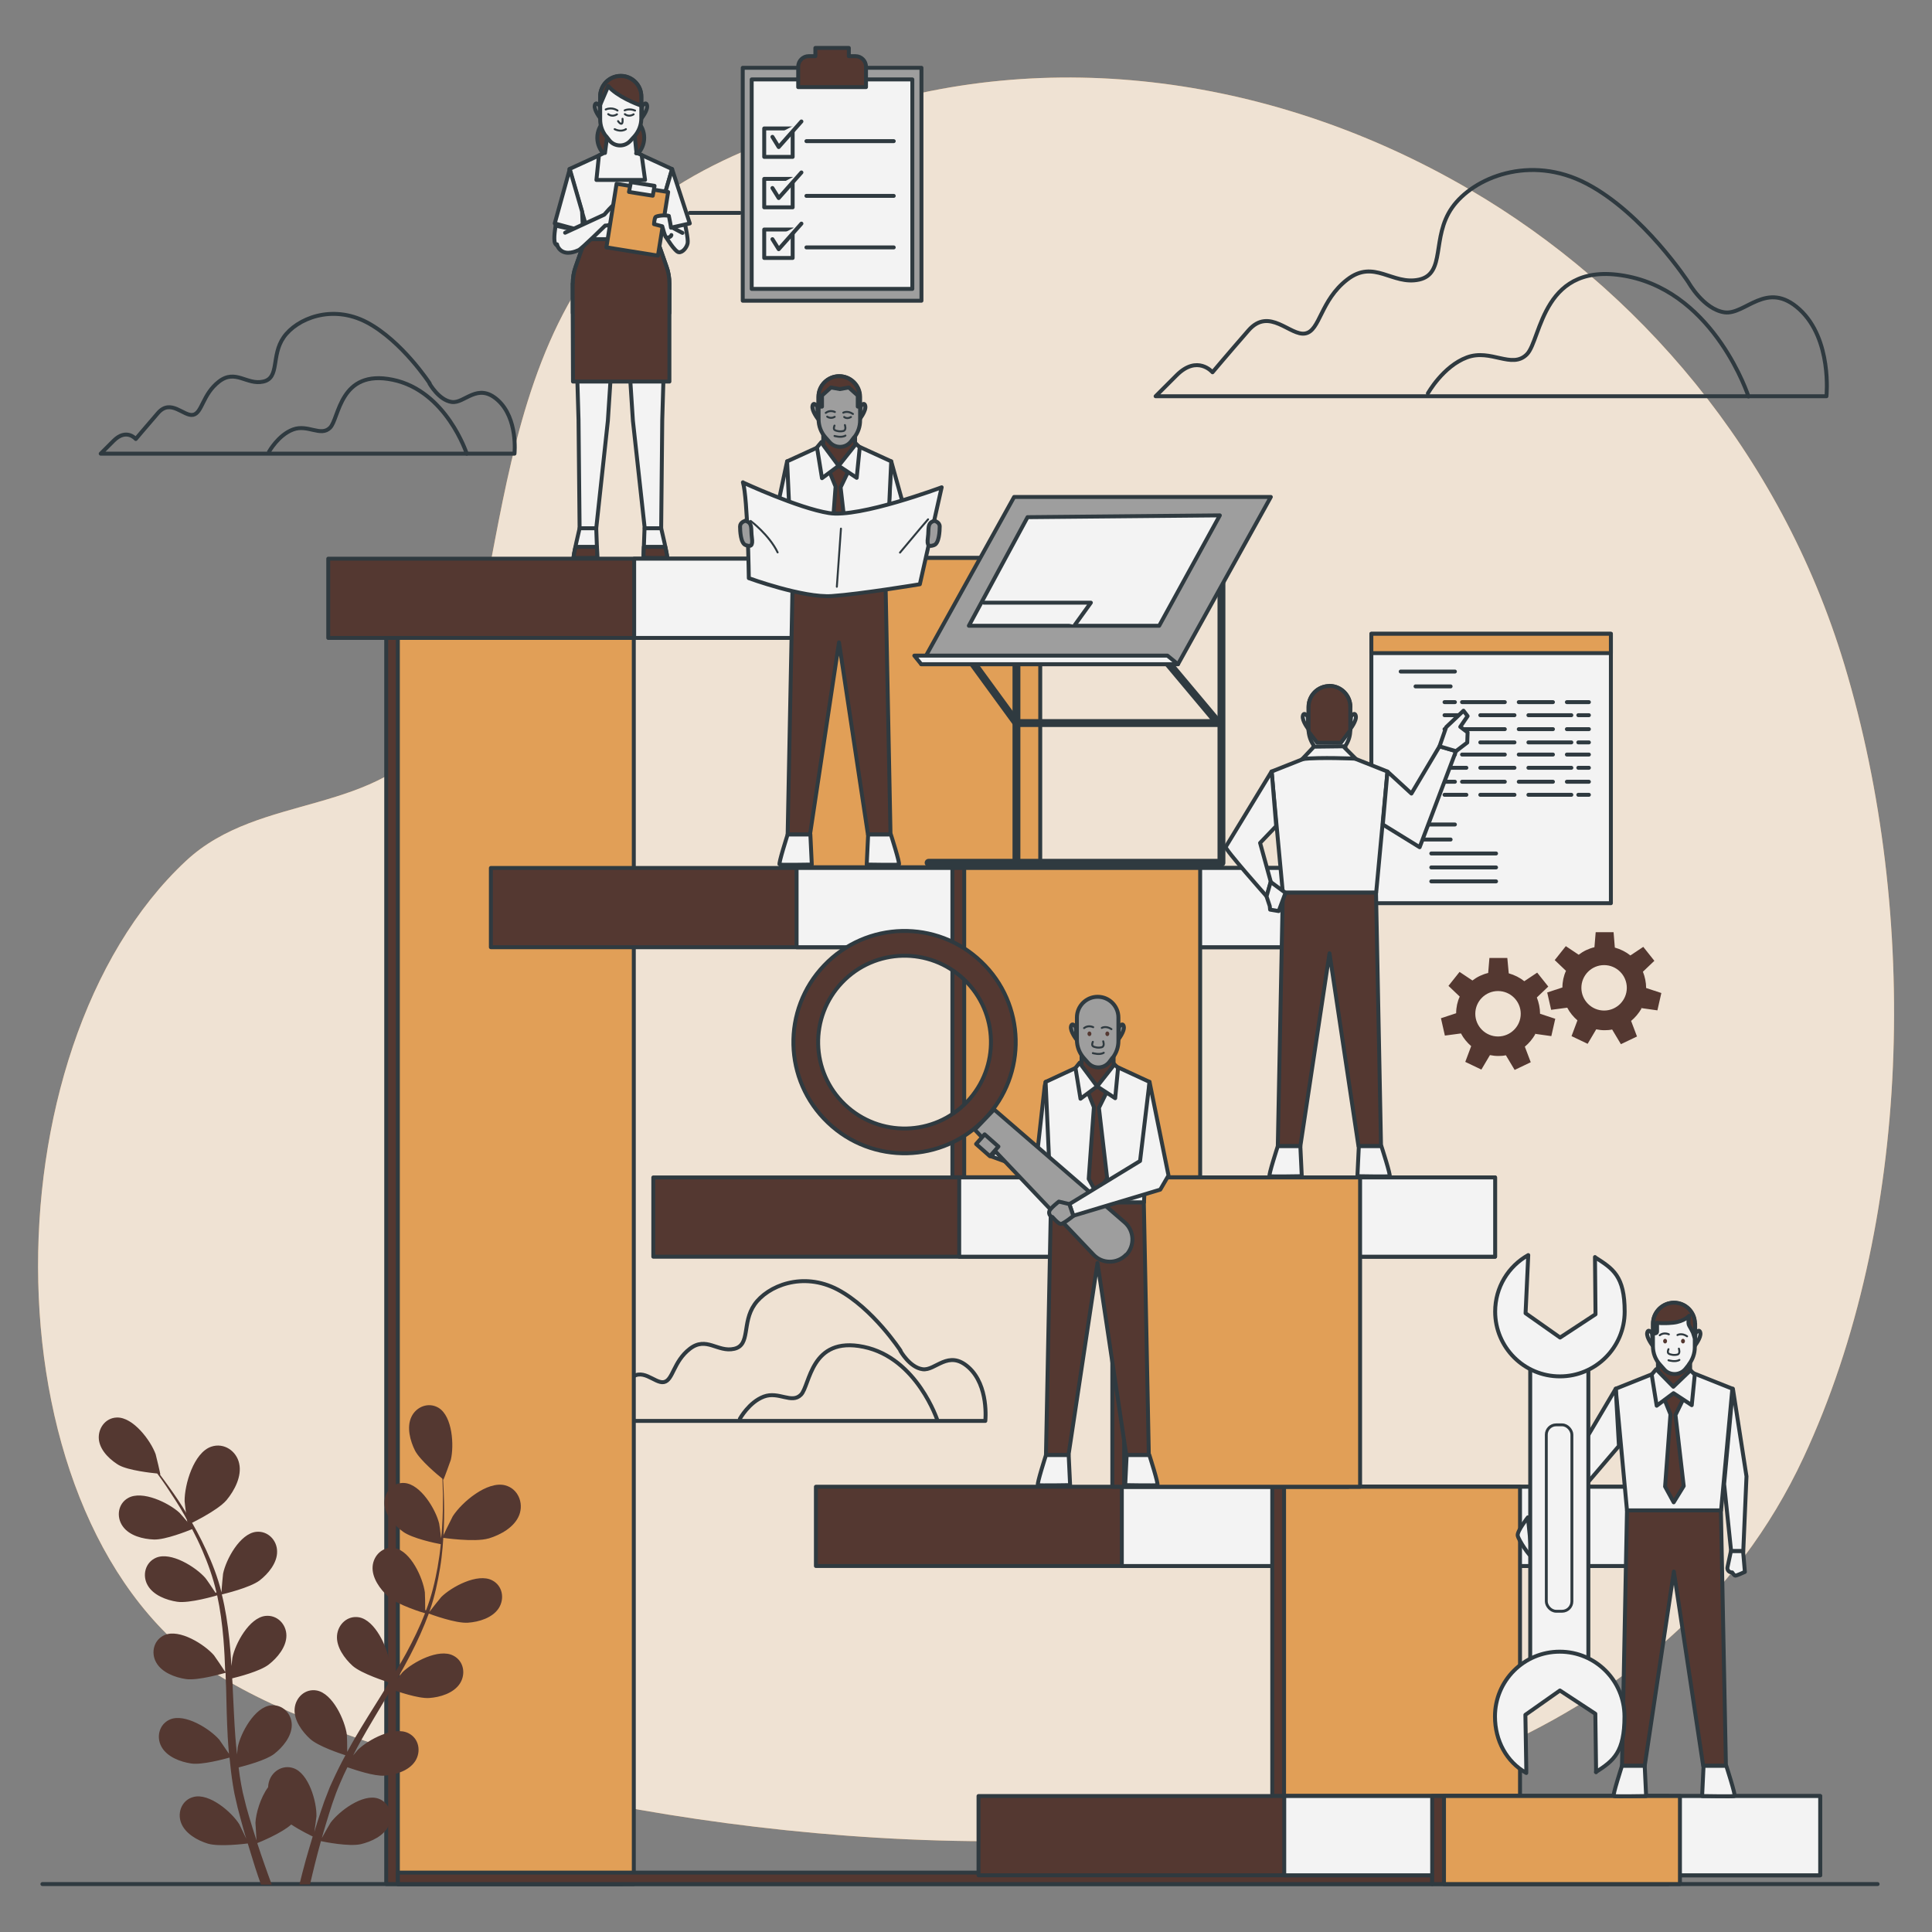 <svg xmlns="http://www.w3.org/2000/svg" id="a" data-name="Layer 1" viewBox="0 0 1080 1080"><rect x="0" y="0" width="1080" height="1080" fill="#808080" stroke="none"/><defs><style>      .c {        stroke-width: 4.4px;      }      .c, .d, .e, .f, .g, .h, .i, .j, .k {        stroke: #263238;        stroke-linecap: round;        stroke-linejoin: round;      }      .c, .i, .j {        fill: none;      }      .d, .e, .h, .i, .k {        stroke-width: 2.2px;      }      .d, .l {        fill: #4f3028;      }      .m {        opacity: .8;      }      .m, .e, .f, .g {        fill: #fff;      }      .n {        opacity: .9;      }      .f, .j {        stroke-width: 1.1px;      }      .g {        stroke-width: 1.6px;      }      .h, .o {        fill: #eba252;      }      .k {        fill: #a1a1a1;      }    </style></defs><g class="n"><g><path class="o" d="M1008.2,814.7c60.7-130.2,64.8-303.8,22.9-442.9-36.1-119.8-116.3-211.1-209-265.5-107.6-63.1-235.7-81.9-351.2-42.1-30.4,10.5-59.9,20.1-88.5,37.3-117.3,70.6-94.7,244.4-135.9,304.9-34.6,50.9-100.9,35.9-142.6,74.9-112.7,105.2-113,371.2,17,454.4,137.9,88.2,737,201.6,887.3-121Z"></path><path class="m" d="M1008.2,814.7c60.7-130.2,64.8-303.8,22.9-442.9-36.1-119.8-116.3-211.1-209-265.5-107.6-63.1-235.7-81.9-351.2-42.1-30.4,10.5-59.9,20.1-88.5,37.3-117.3,70.6-94.7,244.4-135.9,304.9-34.6,50.9-100.9,35.9-142.6,74.9-112.7,105.2-113,371.2,17,454.4,137.9,88.2,737,201.6,887.3-121Z"></path></g><g><path class="i" d="M943.9,157.9s-25.1-38.5-56.9-55.2c-31.8-16.7-63.6-3.3-75.3,13.4-11.7,16.7-3.3,36.8-18.4,40.2-15.1,3.3-25.1-11.7-40.2,0-15.1,11.7-15.1,28.5-23.4,30.1-8.4,1.7-20.1-15.1-31.8-1.7-11.7,13.4-20.1,23.4-20.1,23.4,0,0-8.4-10-20.1,1.7l-11.7,11.7h375s3.3-31.8-15.1-48.6c-18.4-16.7-30.1,3.3-41.9,1.7-11.7-1.7-20.1-16.7-20.1-16.7Z"></path><path class="i" d="M977.4,221.6s-18.4-56.9-67-67c-48.6-10-48.6,35.2-56.9,43.5-8.4,8.4-20.1-3.3-33.5,1.7-13.4,5-21.8,20.1-21.8,20.1"></path></g><g><path class="i" d="M240.2,214.3s-15.5-23.7-35.1-34.1c-19.6-10.3-39.2-2.1-46.5,8.3-7.2,10.3-2.1,22.7-11.4,24.8-9.3,2.1-15.5-7.2-24.8,0-9.3,7.2-9.3,17.6-14.5,18.6-5.2,1-12.4-9.3-19.6-1-7.2,8.3-12.4,14.5-12.4,14.5,0,0-5.2-6.2-12.4,1l-7.2,7.2h231.3s2.1-19.6-9.3-29.9c-11.4-10.3-18.6,2.1-25.8,1-7.2-1-12.4-10.3-12.4-10.3Z"></path><path class="i" d="M260.9,253.6s-11.4-35.1-41.3-41.3c-29.9-6.2-29.9,21.7-35.1,26.8-5.2,5.2-12.4-2.1-20.7,1-8.3,3.1-13.4,12.4-13.4,12.4"></path></g><g><path class="i" d="M503.4,755s-15.5-23.7-35.1-34.1c-19.6-10.3-39.2-2.1-46.5,8.3-7.2,10.3-2.1,22.7-11.4,24.8-9.3,2.1-15.5-7.2-24.8,0-9.3,7.2-9.3,17.6-14.5,18.6-5.2,1-12.4-9.3-19.6-1-7.2,8.3-12.4,14.5-12.4,14.5,0,0-5.2-6.2-12.4,1l-7.2,7.2h231.3s2.1-19.6-9.3-29.9c-11.4-10.3-18.6,2.1-25.8,1-7.2-1-12.4-10.3-12.4-10.3Z"></path><path class="i" d="M524.1,794.2s-11.4-35.1-41.3-41.3c-29.9-6.2-29.9,21.7-35.1,26.8-5.2,5.2-12.4-2.1-20.7,1-8.3,3.1-13.4,12.4-13.4,12.4"></path></g><line class="i" x1="23.7" y1="1053.2" x2="1049.6" y2="1053.2"></line><g><g><rect class="d" x="215.9" y="316.7" width="131.9" height="736.5"></rect><rect class="h" x="222.4" y="316.7" width="131.9" height="736.5"></rect></g><g><g><rect class="d" x="183.5" y="312.3" width="470.5" height="44.3"></rect><rect class="e" x="354.5" y="312.3" width="299.6" height="44.3"></rect></g><g><rect class="d" x="443" y="311.9" width="131.9" height="172.9"></rect><rect class="h" x="449.6" y="311.9" width="131.9" height="172.9"></rect></g></g><g><g><rect class="d" x="456.1" y="831.1" width="470.5" height="44.3"></rect><rect class="e" x="627.1" y="831.1" width="299.6" height="44.3"></rect></g><rect class="d" x="711.2" y="831.1" width="131.9" height="172.9"></rect><rect class="h" x="717.8" y="831.1" width="131.9" height="172.9"></rect></g><g><g><rect class="d" x="274.4" y="485.2" width="470.5" height="44.3"></rect><rect class="e" x="445.3" y="485.2" width="299.6" height="44.3"></rect></g><rect class="d" x="532.4" y="485.2" width="131.9" height="172.9"></rect><rect class="h" x="539" y="485.2" width="131.9" height="172.9"></rect></g><g><g><rect class="d" x="365.2" y="658.2" width="470.5" height="44.3"></rect><rect class="e" x="536.2" y="658.2" width="299.6" height="44.3"></rect></g><rect class="d" x="621.8" y="658.2" width="131.9" height="172.9"></rect><rect class="h" x="628.4" y="658.2" width="131.9" height="172.9"></rect></g><g><rect class="d" x="508.3" y="761" width="6.4" height="578.2" transform="translate(-538.6 1561.5) rotate(-90)"></rect><g><rect class="d" x="547" y="1004" width="470.5" height="44.3"></rect><rect class="e" x="717.9" y="1004" width="299.6" height="44.3"></rect></g><rect class="d" x="800.6" y="1004" width="131.9" height="49.2"></rect><rect class="h" x="807.2" y="1004" width="131.9" height="49.2"></rect></g></g><g><g><g><polygon class="e" points="968.7 776.3 976.3 825.3 974.5 867.1 967.7 867.1 963.8 829.6 968.7 776.3"></polygon><polygon class="d" points="962 844.3 909.5 844.3 906.7 987.1 919.4 987.1 935.7 878.5 952.1 987.1 964.8 987.1 962 844.3"></polygon><polygon class="e" points="945.1 767 935.8 769 926.5 767 903.2 776.3 909.5 844.3 962.1 844.3 968.4 776.3 945.1 767"></polygon><polygon class="d" points="930 781.2 933.8 790.6 930.8 831 935.6 839.8 941.2 830.7 936.6 791 940.6 782.8 935.4 775.2 930 781.2"></polygon><polygon class="d" points="944.8 767 935.5 778.8 926.8 767 926.8 756.4 944.8 756.4 944.8 767"></polygon><g><path class="e" d="M923.5,745.4s-2.1-3.1-2.7-.4c-.6,2.7,3.3,7.6,3.3,7.6l-.6-7.2Z"></path><path class="e" d="M947.8,745.4s2.1-3.1,2.7-.4c.6,2.7-3.3,7.6-3.3,7.6l.6-7.2Z"></path><path class="e" d="M944.2,762.7l-1.9,2.4c-1.5,1.9-3.8,3-6.2,3h0c-2.2,0-4.4-.9-5.8-2.6l-2.3-2.6c-2.6-2.8-4-6.5-4-10.3v-12.6c0-6.5,5.3-11.7,11.7-11.7h0c6.5,0,11.7,5.3,11.7,11.7v13.2c0,3.4-1.2,6.8-3.3,9.5Z"></path><g><path class="j" d="M932.7,754.2s-.8,1.7,0,2.4c.9.7,3.2,1.1,5,.6,1.8-.5.8-3.3.8-3.3"></path><path class="j" d="M932.7,760.4s3.9,1.2,6.1-.2"></path><path class="j" d="M932.9,745.9s-2.7-1.4-5.1.5"></path><path class="j" d="M937.7,746.3s2.3-1.4,5.4.7"></path><path class="l" d="M931.9,749.7c0,.7-.5,1.3-1.1,1.3s-1.1-.6-1.1-1.3.5-1.3,1.1-1.3,1.1.6,1.1,1.3Z"></path><path class="l" d="M941.9,749.7c0,.7-.5,1.3-1.1,1.3s-1.1-.6-1.1-1.3.5-1.3,1.1-1.3,1.1.6,1.1,1.3Z"></path></g><path class="d" d="M947.5,739.9c0-6.5-5.3-11.7-11.7-11.7s-11.7,5.3-11.7,11.7v4.4l.8,1.1s1.4,0,1.4-1v-5s2.7.6,8.9,0c6.2-.6,9.1-3.9,9.1-3.9,0,0-1,4.1,0,5.6,1,1.6,2.1,3.9,2.1,3.9l.8,2.5.4-2.1v-5.5Z"></path></g><polygon class="e" points="925.8 765.4 923.3 768.4 926.1 785.8 935.5 778.8 945.7 785.5 947.4 768.4 945 766 935.4 775.2 925.8 765.4"></polygon><path class="e" d="M906.7,987.1s-5.4,16.7-4.6,16.9c.8.3,18.1,0,18.1,0l-.8-16.9h-12.7Z"></path><path class="e" d="M965,987.1s5.4,16.7,4.6,16.9c-.8.3-18.1,0-18.1,0l.8-16.9h12.7Z"></path><path class="e" d="M974.4,867.1l1,11.6s-4.6,2.1-5.3,2.1-1.8-1.8-1.8-1.8h0c-1.7.1-3-1.4-2.6-3l1.9-8.9h6.8Z"></path></g><polygon class="e" points="903.2 776.3 859.9 849.5 861.7 859 905 808.3 903.2 776.3"></polygon></g><g><path class="e" d="M854.1,848.2s-6,7.6-5.7,10.1c.3,2.5,7.3,12.7,7.6,11.4.3-1.3-1.9-21.5-1.9-21.5Z"></path><rect class="e" x="855.4" y="761.8" width="32.5" height="169.8"></rect><path class="e" d="M891.6,702.7l.3,32-19.8,13-19.3-13.6,1.5-32.5c-11.1,6.2-18.5,18-18.5,31.6,0,20,16.2,36.2,36.2,36.2s36.2-16.2,36.2-36.2-6.6-24-16.6-30.4Z"></path><path class="e" d="M892.2,990.7v-2.8c0,0-.4-29.9-.4-29.9l-19.8-13-19.3,13.6.5,29.9v2.6c-11-6.2-17.5-18-17.5-31.6,0-20,16.2-36.2,36.2-36.2s36.2,16.2,36.2,36.2-6,24.7-16,31.1Z"></path><rect class="g" x="864.4" y="796.5" width="14.3" height="104.2" rx="5.5" ry="5.5"></rect></g></g><g><g><polygon class="e" points="584.5 604.8 584 607.1 580 643 561.1 638.4 554 646.4 587.3 658.5 589 651.9 584.5 604.8"></polygon><polygon class="d" points="639.4 672.1 587.5 672.1 584.7 813.4 597.3 813.4 613.5 706 629.6 813.4 642.2 813.4 639.4 672.1"></polygon><polygon class="e" points="622.7 595.6 613.5 597.6 604.3 595.6 584.5 604.8 587.5 672.1 639.5 672.1 642.6 604.8 622.7 595.6"></polygon><polygon class="d" points="607.8 609.6 611.5 618.9 608.6 659 613.3 667.7 618.9 658.6 614.3 619.3 618.3 611.2 613.1 603.7 607.8 609.6"></polygon><polygon class="e" points="603.6 594 601.2 597 604 614.2 613.3 607.3 623.4 613.9 625 597 622.6 594.6 613.1 603.7 603.6 594"></polygon><path class="e" d="M584.7,813.4s-5.3,16.5-4.5,16.8c.8.3,18,0,18,0l-.8-16.8h-12.6Z"></path><path class="e" d="M642.5,813.4s5.3,16.5,4.5,16.8c-.8.3-18,0-18,0l.8-16.8h12.6Z"></path><g><polygon class="d" points="622.5 595.6 613.3 607.3 604.6 595.6 604.6 585.1 622.5 585.1 622.5 595.6"></polygon><g><path class="k" d="M601.4,574.2s-2.1-3.1-2.7-.4c-.6,2.7,3.2,7.5,3.2,7.5l-.5-7.1Z"></path><path class="k" d="M625.5,574.2s2.1-3.1,2.7-.4-3.2,7.5-3.2,7.5l.5-7.1Z"></path><path class="k" d="M621.9,591.3l-1.8,2.4c-1.5,1.9-3.7,3-6.1,3h0c-2.2,0-4.3-.9-5.8-2.6l-2.3-2.6c-2.5-2.8-3.9-6.4-3.9-10.2v-12.5c0-6.4,5.2-11.6,11.6-11.6h0c6.4,0,11.6,5.2,11.6,11.6v13.1c0,3.4-1.1,6.7-3.2,9.4Z"></path><path class="j" d="M610.9,582.4s-.8,1.7,0,2.4c.9.7,3.2,1.1,5,.6,1.8-.5.8-3.3.8-3.3"></path><path class="j" d="M610.9,588.7s3.9,1.2,6.1-.2"></path><path class="j" d="M611.1,574.2s-2.7-1.4-5.1.5"></path><path class="j" d="M615.9,574.6s2.3-1.4,5.4.7"></path><path class="l" d="M610.1,577.9c0,.7-.5,1.3-1.1,1.3s-1.1-.6-1.1-1.3.5-1.3,1.1-1.3,1.1.6,1.1,1.3Z"></path><path class="l" d="M620.1,577.9c0,.7-.5,1.3-1.1,1.3s-1.1-.6-1.1-1.3.5-1.3,1.1-1.3,1.1.6,1.1,1.3Z"></path></g></g></g><g><g><path class="d" d="M460.7,539.7c-23.7,24.8-22.8,64.1,2.1,87.8,24.8,23.7,64.1,22.8,87.8-2.1,23.7-24.8,22.8-64.1-2.1-87.8-24.8-23.7-64.1-22.8-87.8,2.1ZM540.6,615.9c-18.4,19.3-49,20-68.3,1.6-19.3-18.4-20-49-1.6-68.3,18.4-19.3,49-20,68.3-1.6,19.3,18.4,20,49,1.6,68.3Z"></path><path class="k" d="M629.5,701.4h0c-5,5.2-13.3,5.2-18.2,0l-66.4-69.9,10.8-11.3,73,63.1c5.4,4.7,5.8,13,.9,18.2Z"></path></g><polygon class="e" points="642.6 604.8 637.3 649 597.8 673.1 600 679.6 648.6 665 653.2 657.1 642.6 604.8"></polygon><path class="k" d="M597.8,673.1l-5.9-1.4s-4.7,3.6-5.3,5.3c-.6,1.7.8,3.3,1.7,3.3,0,0,3.3,3.9,4.7,3.9s7-4.5,7-4.5l-2.2-6.5Z"></path><rect class="k" x="547.3" y="636.7" width="10.3" height="7.2" transform="translate(562.4 -205.4) rotate(41.5)"></rect></g></g><g><g><rect class="e" x="766.6" y="354.3" width="133.9" height="150.6"></rect><rect class="h" x="766.6" y="354.3" width="133.9" height="10.8"></rect><line class="e" x1="783" y1="375.4" x2="813.3" y2="375.4"></line><line class="e" x1="791.3" y1="383.7" x2="810.9" y2="383.7"></line><line class="e" x1="783" y1="460.9" x2="813.3" y2="460.9"></line><line class="e" x1="791.3" y1="469.3" x2="810.9" y2="469.3"></line><line class="e" x1="800.1" y1="477.1" x2="836.3" y2="477.1"></line><line class="e" x1="800.1" y1="484.9" x2="836.3" y2="484.9"></line><line class="e" x1="800.1" y1="492.7" x2="836.3" y2="492.7"></line><g><g><line class="e" x1="875.9" y1="392.5" x2="888.2" y2="392.5"></line><line class="e" x1="849" y1="392.5" x2="868.1" y2="392.5"></line><line class="e" x1="817.3" y1="392.5" x2="841.2" y2="392.5"></line><line class="e" x1="807.5" y1="392.5" x2="813.3" y2="392.5"></line></g><g><line class="e" x1="819.7" y1="399.8" x2="807.5" y2="399.8"></line><line class="e" x1="846.6" y1="399.8" x2="827.5" y2="399.8"></line><line class="e" x1="878.4" y1="399.8" x2="854.4" y2="399.8"></line><line class="e" x1="888.2" y1="399.8" x2="882.3" y2="399.8"></line></g><g><line class="e" x1="875.9" y1="407.6" x2="888.2" y2="407.6"></line><line class="e" x1="849" y1="407.6" x2="868.1" y2="407.6"></line><line class="e" x1="817.3" y1="407.6" x2="841.2" y2="407.6"></line><line class="e" x1="807.5" y1="407.6" x2="813.3" y2="407.6"></line></g><g><line class="e" x1="819.7" y1="415" x2="807.5" y2="415"></line><line class="e" x1="846.6" y1="415" x2="827.5" y2="415"></line><line class="e" x1="878.4" y1="415" x2="854.4" y2="415"></line><line class="e" x1="888.2" y1="415" x2="882.3" y2="415"></line></g></g><g><g><line class="e" x1="875.9" y1="421.8" x2="888.2" y2="421.8"></line><line class="e" x1="849" y1="421.8" x2="868.1" y2="421.8"></line><line class="e" x1="817.3" y1="421.8" x2="841.2" y2="421.8"></line><line class="e" x1="807.5" y1="421.8" x2="813.3" y2="421.8"></line></g><g><line class="e" x1="819.7" y1="429.2" x2="807.5" y2="429.2"></line><line class="e" x1="846.6" y1="429.2" x2="827.5" y2="429.2"></line><line class="e" x1="878.4" y1="429.2" x2="854.4" y2="429.2"></line><line class="e" x1="888.2" y1="429.2" x2="882.3" y2="429.2"></line></g><g><line class="e" x1="875.9" y1="437" x2="888.2" y2="437"></line><line class="e" x1="849" y1="437" x2="868.1" y2="437"></line><line class="e" x1="817.3" y1="437" x2="841.2" y2="437"></line><line class="e" x1="807.5" y1="437" x2="813.3" y2="437"></line></g><g><line class="e" x1="819.7" y1="444.3" x2="807.5" y2="444.3"></line><line class="e" x1="846.6" y1="444.3" x2="827.5" y2="444.3"></line><line class="e" x1="878.4" y1="444.3" x2="854.4" y2="444.3"></line><line class="e" x1="888.2" y1="444.3" x2="882.3" y2="444.3"></line></g></g></g><g><polygon class="d" points="769.2 498.9 717.1 498.9 714.3 640.7 726.9 640.7 743.2 532.9 759.4 640.7 772 640.7 769.2 498.9"></polygon><polygon class="e" points="752.4 422.1 743.2 417.3 734 422.1 710.8 431.3 717.1 498.9 769.3 498.9 775.6 431.3 752.4 422.1"></polygon><g><path class="e" d="M731,400.6s-2.1-3.1-2.7-.4c-.6,2.7,3.2,7.5,3.2,7.5l-.5-7.1Z"></path><path class="e" d="M755.2,400.6s2.1-3.1,2.7-.4c.6,2.7-3.2,7.5-3.2,7.5l.5-7.1Z"></path><path class="e" d="M754.9,395.2c0-6.4-5.2-11.7-11.7-11.7s-11.7,5.2-11.7,11.7v12.5c0,3.1,1,6.2,2.7,8.7v5.7l8.7-1.3,9.2,1.3v-5.2c1.7-2.5,2.7-5.5,2.7-8.6v-13.1Z"></path></g><path class="e" d="M714.3,640.7s-5.4,16.6-4.6,16.8c.8.3,18,0,18,0l-.8-16.8h-12.6Z"></path><path class="e" d="M772.2,640.7s5.4,16.6,4.6,16.8c-.8.3-18,0-18,0l.8-16.8h12.6Z"></path><path class="e" d="M728,424.3l6.5-6.9,16.4-.2,6.9,6.9s-20-.9-29.9.2Z"></path><path class="d" d="M743.2,383.5c-6.4,0-11.7,5.2-11.7,11.7v12.5c0,.5,0,1,.1,1.4l4.7,6.1h13.3l5.2-7v-13.1c0-6.4-5.2-11.7-11.7-11.7Z"></path><path class="e" d="M710.8,431.3s-24.9,41-25.6,42.1c-.8,1.1,22.9,27.7,22.9,27.7l2.3-8.1-6-21.8,9-9.4-2.5-30.5Z"></path><polygon class="e" points="710.3 493 718.6 499.1 714.8 509.3 710 508.5 709.8 506.5 708 501.1 710.3 493"></polygon><polygon class="e" points="775.6 431.3 789 443.6 804.7 417.2 813.9 419.9 793.6 473.6 773 460.9 775.6 431.3"></polygon><polygon class="e" points="804.7 417.2 808.4 406.5 818.1 397.3 820.4 400.3 816.3 406.3 820.4 409.4 820.2 415.1 813.9 419.9 804.7 417.2"></polygon></g><g><path class="l" d="M858,577.9l9.2,1.3,2.2-9.7-8.5-2.8s0,0,0,0c0-3.2-.7-6.3-1.8-9.1l6.4-6.1-6.2-7.8-7.2,4.8c-2.5-2-5.5-3.5-8.7-4.4l-.8-8.6h-10l-.7,8.4c-3.3.8-6.2,2.2-8.8,4.2l-7.2-4.8-6.2,7.8,6.3,6c-1.3,2.8-2,6-2,9.3l-8.5,2.8,2.2,9.7,9-1.2c1.4,2.7,3.4,5.1,5.7,7.1l-3.3,8.8,9,4.3,4.8-8.1c1.5.3,3,.5,4.6.5s2.9-.1,4.3-.4l4.9,8.2,9-4.3-3.3-8.7c2.3-1.9,4.3-4.3,5.8-6.9ZM824.7,566.7c0-7,5.7-12.7,12.7-12.7s12.7,5.7,12.7,12.7-5.7,12.7-12.7,12.7-12.7-5.7-12.7-12.7Z"></path><path class="l" d="M917.3,563.5l9.2,1.3,2.2-9.7-8.5-2.8s0,0,0,0c0-3.2-.7-6.3-1.8-9.1l6.4-6.1-6.2-7.8-7.2,4.8c-2.5-2-5.5-3.5-8.7-4.4l-.7-8.6h-10l-.7,8.4c-3.3.8-6.2,2.2-8.8,4.2l-7.2-4.8-6.2,7.8,6.3,6c-1.3,2.8-2,6-2,9.3l-8.5,2.8,2.2,9.7,9-1.2c1.4,2.7,3.4,5.1,5.7,7.1l-3.3,8.8,9,4.3,4.8-8.1c1.5.3,3,.5,4.6.5s2.9-.1,4.3-.4l4.9,8.2,9-4.3-3.3-8.7c2.3-1.9,4.3-4.3,5.8-6.9ZM884,552.2c0-7,5.7-12.7,12.7-12.7s12.7,5.7,12.7,12.7-5.7,12.7-12.7,12.7-12.7-5.7-12.7-12.7Z"></path></g></g><g><g><g><polyline class="c" points="682.8 307.7 682.8 482.3 519.1 482.3"></polyline><line class="c" x1="568.2" y1="340.5" x2="568.2" y2="482.3"></line></g><polyline class="c" points="640.2 355.4 681.1 404.2 568.3 404.2 532.7 355.4"></polyline><polygon class="k" points="515 371.3 658.5 371.3 710.4 277.8 566.9 277.8 515 371.3"></polygon><polygon class="e" points="574.4 289.1 541.6 349.8 648 349.8 681.9 288.1 574.4 289.1"></polygon><polyline class="e" points="550 336.9 609.8 336.9 600.8 349.4"></polyline><polygon class="e" points="515 371.3 511.1 366.5 652.6 366.5 658.5 371.3 515 371.3"></polygon></g><g><polygon class="e" points="440 257.9 439.5 260.2 432.5 293.3 419.6 291.2 420.3 299.2 442.8 311.6 444.6 305 440 257.9"></polygon><polygon class="e" points="498.2 257.9 508.7 295.7 519.4 295.7 516.3 304.7 495.5 307.5 498.2 257.9"></polygon><polygon class="d" points="495 325.2 443.1 325.2 440.3 466.5 452.8 466.5 469 359.1 485.2 466.5 497.8 466.5 495 325.2"></polygon><polygon class="e" points="478.3 248.8 469.1 250.7 459.9 248.8 440 257.9 443.1 325.2 495.1 325.2 498.2 257.9 478.3 248.8"></polygon><polygon class="d" points="463.3 262.7 467.1 272 464.1 312.1 468.9 320.8 474.4 311.7 469.9 272.4 473.8 264.3 468.7 256.8 463.3 262.7"></polygon><polygon class="e" points="459.2 247.1 456.7 250.1 459.5 267.3 468.8 260.4 478.9 267.1 480.6 250.1 478.2 247.7 468.7 256.8 459.2 247.1"></polygon><path class="e" d="M440.3,466.5s-5.3,16.5-4.5,16.8c.8.3,18,0,18,0l-.8-16.8h-12.6Z"></path><path class="e" d="M498,466.5s5.3,16.5,4.5,16.8-18,0-18,0l.8-16.8h12.6Z"></path><g><polygon class="d" points="478 248.8 468.8 260.4 460.2 248.8 460.2 238.3 478 238.3 478 248.8"></polygon><g><path class="k" d="M456.9,227.3s-2.1-3.1-2.7-.4c-.6,2.7,3.2,7.5,3.2,7.5l-.5-7.1Z"></path><path class="k" d="M481,227.3s2.1-3.1,2.7-.4c.6,2.7-3.2,7.5-3.2,7.5l.5-7.1Z"></path><path class="k" d="M477.5,244.4l-1.8,2.4c-1.5,1.9-3.7,3-6.1,3h0c-2.2,0-4.3-.9-5.8-2.6l-2.3-2.6c-2.5-2.8-3.9-6.4-3.9-10.2v-12.5c0-6.4,5.2-11.6,11.6-11.6h0c6.4,0,11.6,5.2,11.6,11.6v13.1c0,3.4-1.1,6.7-3.2,9.4Z"></path><path class="j" d="M462.4,232.9s1.9,1.5,4.2.1"></path><path class="j" d="M471.9,233.1s1.5,1.4,3.8,0"></path><path class="j" d="M466.5,237.9s-.8,1.7,0,2.4c.9.7,3.2,1.1,5,.6,1.8-.5.8-3.3.8-3.3"></path><path class="j" d="M466.5,243.7s3.9,1.2,6.1-.2"></path><path class="j" d="M466.7,230.3s-2.7-1.4-5.1.5"></path><path class="j" d="M471.4,230.7s2.3-1.4,5.4.7"></path></g><path class="d" d="M469.1,210.3c-6.4,0-11.6,5.2-11.6,11.6v5.4h2v-6.2l5-4.5,5,.9,5-.9,5,4.5v6.2h1.1v-5.4c0-6.4-5.2-11.6-11.6-11.6Z"></path></g><g><path class="e" d="M415.3,269.7s31,14.4,48.1,17.1c17.1,2.8,63-14.4,63-14.4l-12.2,54.2s-33.2,5.5-49.2,6.6c-16,1.1-46.4-10-46.4-10,0,0-.6-44.8-3.3-53.6Z"></path><line class="j" x1="470.1" y1="295.5" x2="467.8" y2="328"></line><path class="j" d="M518.8,290.3s-7,8.1-15.7,18.6"></path><path class="j" d="M419.6,291.2s10.4,7.8,15.1,17.6"></path></g><path class="k" d="M522.5,291.2s2.8.7,2.8,3.1-.3,9.4-3.1,10.4c-2.8,1-4.2.7-3.5-4.2.7-4.8-.7-8.3,3.8-9.4Z"></path><path class="k" d="M416.5,291.2s-2.8.7-2.8,3.1.3,9.4,3.1,10.4c2.8,1,4.2.7,3.5-4.2-.7-4.8.7-8.3-3.8-9.4Z"></path></g></g><g><g><g><path class="d" d="M333.9,77c0,7.2,5.9,13.1,13.1,13.1s13.1-5.9,13.1-13.1-5.9-13.1-13.1-13.1-13.1,5.9-13.1,13.1Z"></path><g><polygon class="e" points="370.9 211 370.2 234.6 369.6 295.3 360.4 295.3 353.8 235.2 352.2 210.6 370.9 211"></polygon><path class="e" d="M369.6,295.3s3.9,16.3,3.3,16.5c-.6.3-13.2,0-13.2,0l.6-16.5h9.2Z"></path><path class="d" d="M372.9,311.8c-.6.3-13.2,0-13.2,0l.2-6.1h12c.7,3.2,1.2,6,1,6.1Z"></path></g><g><polygon class="e" points="322.7 211 323.4 234.6 324 295.3 333.3 295.3 339.8 235.2 341.4 210.6 322.7 211"></polygon><path class="e" d="M324,295.3s-3.9,16.3-3.3,16.5c.6.3,13.2,0,13.2,0l-.6-16.5h-9.2Z"></path><path class="d" d="M320.7,311.8c.6.3,13.2,0,13.2,0l-.2-6.1h-12c-.7,3.2-1.2,6-1,6.1Z"></path></g><path class="e" d="M327.8,126.8l-9.5-32.3,19.6-9,9.1-3.1,9.1,3.1,19.6,9-9.4,32.2.3,5.3,6,17.1c1.1,3,1.6,6.2,1.6,9.4v16.5l-27,7.1-27-7.1v-16.5c0-3.2.5-6.4,1.6-9.4l6-17.1v-5.2Z"></path><polygon class="e" points="334.8 86.9 337.9 85.4 338.2 85.5 338.2 85.4 340.2 70.1 354.2 70.1 355.8 85.4 355.6 85.7 356.8 85.8 358.7 86.7 360.6 100.6 333.4 100.6 334.8 86.9"></polygon><g><path class="k" d="M359,59.3s2.1-3,2.7-.4c.6,2.7-3.2,7.4-3.2,7.4l.5-7Z"></path><path class="k" d="M335.2,59.3s-2.1-3-2.7-.4c-.6,2.7,3.2,7.4,3.2,7.4l-.5-7Z"></path><g><path class="e" d="M338.8,76.1l1.8,2.3c1.5,1.9,3.7,2.9,6,2.9h0c2.2,0,4.2-.9,5.7-2.5l2.3-2.5c2.5-2.8,3.9-6.4,3.9-10.1v-12.3c0-6.3-5.1-11.5-11.5-11.5h0c-6.3,0-11.5,5.1-11.5,11.5v12.9c0,3.4,1.1,6.6,3.2,9.3Z"></path><path class="f" d="M343.6,72.2s3.4,1.9,6.3,0"></path><path class="f" d="M348,66.4s.3,2.7-.6,2.8c-.9.1-1.9-1.5-1.9-1.5"></path><path class="f" d="M340,63.8s2.1,1.9,4.9.1"></path><path class="f" d="M349.3,63.8s2.1,1.9,4.9.1"></path><path class="f" d="M345.2,61.8s-2.9-2.2-6.6-.6"></path><path class="f" d="M349.2,61.7s2.5-1.3,5.8.1"></path></g></g><path class="d" d="M347,42.5c6.3,0,11.5,5.1,11.5,11.5v5.1c-2.5-.9-13.5-5.1-18.5-11l-4.5,10.5v-4.6c0-6.3,5.1-11.5,11.5-11.5Z"></path><path class="d" d="M320.2,158.5c0-3.2.5-6.4,1.6-9.4l5.4-15.4h40l5.4,15.4c1.1,3,1.6,6.2,1.6,9.4v54.8h-53.9l-.2-54.8Z"></path><path class="e" d="M382.9,125.2s1.9,8.4,1.5,10.7-2.7,5.3-4.9,5.1c-2.2-.1-7.4-8.8-7.4-8.8l.8-5,9.9-2.1Z"></path><line class="i" x1="375.8" y1="127.2" x2="381.5" y2="130.2"></line><polygon class="e" points="375.7 94.5 385.6 124.9 369.7 128.5 368.8 118.3 375.7 94.5"></polygon><path class="e" d="M310.6,126.1s-1.4,7.7-.3,9.9c1.1,2.2,6.6,4.6,9.7,4.2,3.1-.4,4.3-11,4.3-11l-13.8-3.1Z"></path><polygon class="e" points="318.5 94.5 310.1 124.9 325.9 129.2 325.4 118.3 318.5 94.5"></polygon></g><g><path class="e" d="M315.9,130.1l21.9-10.1s4.9-5.8,5.7-5.7c.8.1,9.6,9.3,8.7,9.7-.9.4-2.2,1.1-3.1.8-.9-.3-4.7-1.5-4.7-1.5,0,0-2.4,1.9-3.8,2.4-1.4.5-2.3.4-2.3.4,0,0-13.2,13-14.8,13.7-1.6.7-6.7,3-10.2,0-1.7-1.5-1.9-3.2-1.9-3.2"></path><rect class="h" x="341.6" y="105" width="29.2" height="36" transform="translate(688.5 300.6) rotate(-170.9)"></rect><polygon class="e" points="365.9 103.9 364.9 109.4 351.6 107.3 352.7 101.8 365.9 103.9"></polygon></g><path class="e" d="M375.1,127.3c-.4-3-1.2-6.3-1.2-6.6-1.7-.6-6.8-.2-7.5.7-.6.9-.8,3.9-.8,3.9l4.6,1.2c.5,2,1.4,5,1.8,5.6.6,1,1.9.9,3-.1.1-.1.2-.3.3-.6"></path></g><g><g><rect class="k" x="415.2" y="37.9" width="99.9" height="130.2"></rect><rect class="e" x="420.2" y="44.4" width="89.8" height="117.1"></rect><path class="d" d="M478.2,31.4h-3.7v-4.6h-18.7v4.6h-3.7c-3.2,0-5.9,2.6-5.9,5.9v11.4h37.9v-11.4c0-3.2-2.6-5.9-5.9-5.9Z"></path><rect class="e" x="427.2" y="71.8" width="15.9" height="15.9"></rect><rect class="e" x="427.2" y="100" width="15.9" height="15.9"></rect><rect class="e" x="427.2" y="128.3" width="15.9" height="15.9"></rect><line class="i" x1="450.8" y1="78.9" x2="499.6" y2="78.9"></line><line class="i" x1="450.8" y1="109.5" x2="499.6" y2="109.5"></line><line class="i" x1="450.8" y1="138.3" x2="499.6" y2="138.3"></line><polyline class="e" points="431.8 76.5 435.3 82.2 448 67.9"></polyline><polyline class="e" points="431.8 105.1 435.3 110.7 448 96.4"></polyline><polyline class="e" points="431.8 133.7 435.3 139.3 448 125"></polyline></g><line class="i" x1="413.5" y1="119" x2="385.6" y2="119"></line></g></g><g><path class="l" d="M273.1,860c-7.8,2.3-25.8-.4-25.8-.4-.2,0,5.4-11.3,5.8-12,5-7.8,19.2-19.9,29.3-17.3,7.2,1.9,10.4,9.8,7.9,16.5-2.6,6.9-10.5,11.2-17.1,13.2Z"></path><path class="l" d="M105,852.4c-.2,0-1.8-12.4-1.8-13.2-.1-9.3,5.1-27.2,14.9-30.5,7.1-2.4,14.1,2.4,15.6,9.4,1.6,7.1-2.6,15.1-7,20.4-5.2,6.2-21.7,13.9-21.7,13.9Z"></path><path class="l" d="M66.4,819c5.4,3,18.3,4.4,21.5,4.7,1.6,2.2,3.3,4.5,5.1,7.2,3.1,4.7,6.6,9.9,10,15.9.9,1.6,1.8,3.4,2.7,5-2.1-2.5-5.1-5.9-5.4-6.2-6-5.5-20.8-12.7-28.7-8.2-5.7,3.2-6.7,10.6-3,15.8,3.7,5.3,11.4,7.2,17.5,7.4,6.3.2,18.6-4.7,21.3-5.8,2,3.8,3.9,7.7,5.7,11.9,3.1,7.2,6,15.1,7.9,23.5-.3.1-.2,0-.5.2-1.7-2.6-5.3-7.9-5.7-8.3-5.3-6.1-19.3-14.9-27.6-11.3-6,2.6-7.8,9.8-4.7,15.3,3.1,5.6,10.5,8.4,16.6,9.3,6.9,1,21.7-3.4,22.3-3.6,1.7,7.8,2.8,16,3.5,24.4.5,6.1.8,12.2,1,18.4-1.1-1.8-5.9-8.8-6.3-9.3-5.3-6.1-19.3-14.9-27.6-11.3-6,2.6-7.8,9.8-4.7,15.3,3.1,5.6,10.5,8.4,16.6,9.3,6.8,1,21-3.2,22.2-3.5,0,2.8.2,5.6.3,8.4.2,9.2.4,18.4.9,27.5.2,3.1.4,6.2.7,9.4-1.8-2.7-5.1-7.5-5.4-7.9-5.3-6.1-19.3-14.9-27.6-11.3-6,2.6-7.8,9.8-4.7,15.3,3.1,5.6,10.5,8.4,16.6,9.3,6,.9,18.1-2.4,21.4-3.3.5,5.2,1.1,10.3,1.9,15.3.4,2.2.7,4.4,1.2,6.4.5,2.1.9,4.1,1.4,6.1,1.1,4.2,2.1,8,3.2,11.9.5,1.9,1.1,3.8,1.7,5.7-1.4-3-3.7-7.7-3.9-8.1-4.3-6.9-16.8-17.6-25.6-15.3-6.4,1.6-9.2,8.5-7,14.4,2.2,6,9.1,9.9,15,11.7,6.4,1.9,20.6.1,22.3-.1,1.4,4.6,2.8,9.1,4.1,13.3,1.1,3.4,2.2,6.6,3.3,9.7h6c-1.3-3.6-2.7-7.3-4.1-11.4-1.3-3.7-2.7-7.7-4-11.8,1.6-.6,13.9-5.7,19-10.4,5.1,3.4,11,6.2,12,6.7-1.4,4.6-2.7,9.1-3.9,13.3-1.3,4.8-2.5,9.3-3.5,13.5h5.9c.9-3.8,1.8-7.8,2.9-12.1,1-3.8,2-7.9,3.2-12.1,1.7.4,15.7,3.2,22.3,1.7,5.9-1.4,13.1-4.7,15.7-10.6,2.6-5.7.2-12.8-6-14.9-8.6-2.9-21.8,7-26.6,13.5-.3.4-3.4,5.8-4.9,8.6.7-2.5,1.4-5,2.2-7.6,1.1-3.8,2.4-7.7,3.6-11.5.7-2,1.4-3.9,2.1-5.9.7-2,1.6-3.9,2.4-5.9,1.2-2.9,2.6-5.8,4-8.7,3.8,1.3,14.8,5.1,20.7,4.7,6.1-.4,13.7-2.7,17.2-8.1,3.4-5.3,2.2-12.6-3.7-15.6-8.1-4.2-22.6,3.6-28.4,9.3-.2.2-1.3,1.5-2.6,3.1,1.4-2.8,2.9-5.6,4.4-8.3,4.4-7.9,9.2-15.7,13.9-23.7,1-1.6,1.9-3.3,2.9-5,3.2,1.1,15.1,5.3,21.3,4.9,6.1-.4,13.7-2.7,17.2-8.1,3.4-5.3,2.2-12.6-3.7-15.6-8.1-4.2-22.6,3.6-28.4,9.3-.2.2-1.5,1.8-2.9,3.6,2.5-4.3,4.9-8.7,7.2-13.1,4-7.7,7.5-15.5,10.4-23.3,1.1.4,15,5.6,21.9,5.1,6.1-.4,13.7-2.7,17.2-8.1,3.4-5.3,2.2-12.6-3.7-15.6-8.1-4.2-22.6,3.6-28.4,9.3-.4.4-5.1,6.3-6.7,8.4,0,0,0-.2.1-.3,2.9-8.2,4.6-16.4,5.9-24.3,1.3-7.8,1.8-15.3,2.1-22.2.3-6.9.2-13.3,0-18.9-.1-3-.3-5.8-.4-8.4,0,0,.2.1.2.1.1.1,3.9-10.3,4.1-11,1.9-7.9,1-24.3-6.8-29.1-5.6-3.4-12.5-.7-15.2,5-2.8,5.8-.7,13.5,2,18.9,2.9,5.5,12.8,13.7,15.3,15.7.1,2.7.2,5.6.3,8.8,0,5.6,0,11.9-.5,18.8-.1,1.8-.3,3.8-.5,5.7-.4-3.3-1-7.8-1.1-8.2-1.9-7.9-10.3-22-19.4-22.7-6.5-.5-11.4,5.2-11.2,11.5.2,6.4,5.5,12.3,10.5,15.8,5.2,3.7,18.1,6.4,21,6.9-.4,4.2-1,8.5-1.8,13-1.4,7.7-3.3,15.9-6.4,23.9-.3,0-.2,0-.5,0,0-3.1-.1-9.5-.2-10-1.1-8.1-7.9-23-16.8-24.7-6.5-1.2-11.9,3.9-12.4,10.2-.5,6.4,4.2,12.8,8.7,16.9,5.2,4.7,20,9.2,20.6,9.3-2.9,7.5-6.5,14.9-10.5,22.3-2.9,5.3-6.1,10.6-9.3,15.9,0-2.2,0-10.6-.2-11.2-1.1-8.1-7.9-23-16.8-24.7-6.5-1.2-11.9,3.9-12.4,10.2-.5,6.4,4.2,12.8,8.7,16.9,5.1,4.5,19.2,8.9,20.4,9.3-1.5,2.4-2.9,4.8-4.4,7.2-4.9,7.8-9.8,15.6-14.4,23.4-1.6,2.7-3.1,5.5-4.6,8.2,0-3.2-.1-9.1-.2-9.6-1.1-8.1-7.9-23-16.8-24.7-6.5-1.2-11.9,3.9-12.4,10.2-.5,6.4,4.2,12.8,8.7,16.9,4.6,4.1,16.4,8,19.7,9.1-2.5,4.6-4.8,9.2-6.9,13.8-.9,2-1.9,4-2.6,6-.8,2-1.5,3.9-2.3,5.9-1.4,4.1-2.7,7.8-3.9,11.7-.6,1.9-1.2,3.8-1.7,5.6.5-3.3,1.2-8.5,1.2-8.9.2-8.1-4.3-24-12.9-26.9-6.2-2.1-12.4,2-13.8,8.2-.2.8-.3,1.6-.3,2.4-4.3,5.9-6.8,14.5-7.1,19.9,0,.5.4,6.7.6,9.9-.8-2.5-1.6-4.9-2.4-7.5-1.2-3.7-2.3-7.7-3.4-11.6-.5-2-1-4.1-1.5-6.1-.6-2.1-.8-4.1-1.3-6.2-.6-3.1-1-6.2-1.4-9.4,3.9-1,15.2-4,19.8-7.5,4.8-3.7,9.9-9.8,9.9-16.2,0-6.3-5.1-11.7-11.7-11-9.1,1-16.9,15.5-18.5,23.4,0,.3-.2,2-.4,4-.3-3.1-.7-6.2-.9-9.4-.7-9-1-18.2-1.5-27.4,0-1.9-.2-3.8-.3-5.7,3.3-.8,15.5-3.9,20.4-7.7,4.8-3.7,9.9-9.8,9.9-16.2,0-6.3-5.1-11.7-11.7-11-9.1,1-16.9,15.5-18.5,23.4,0,.3-.3,2.3-.5,4.6-.3-5-.7-10-1.2-14.9-.9-8.6-2.2-17.1-4.2-25.1,1.2-.3,15.6-3.7,21.1-7.8,4.8-3.7,9.9-9.8,9.8-16.2,0-6.3-5.2-11.7-11.7-11-9.1,1-16.9,15.5-18.5,23.4-.1.6-.8,8-.9,10.7,0,0,0-.2,0-.3-2.1-8.5-5.2-16.3-8.5-23.5-3.3-7.2-6.9-13.8-10.5-19.7-3.5-6-7.1-11.2-10.4-15.8-1.8-2.5-3.4-4.7-5-6.8,0,0,.2,0,.2,0,.2,0-2.4-10.8-2.6-11.4-2.8-7.7-12.6-20.8-21.7-20.5-6.6.2-10.8,6.4-10,12.6.9,6.4,6.8,11.6,12.1,14.6Z"></path></g></g></svg>